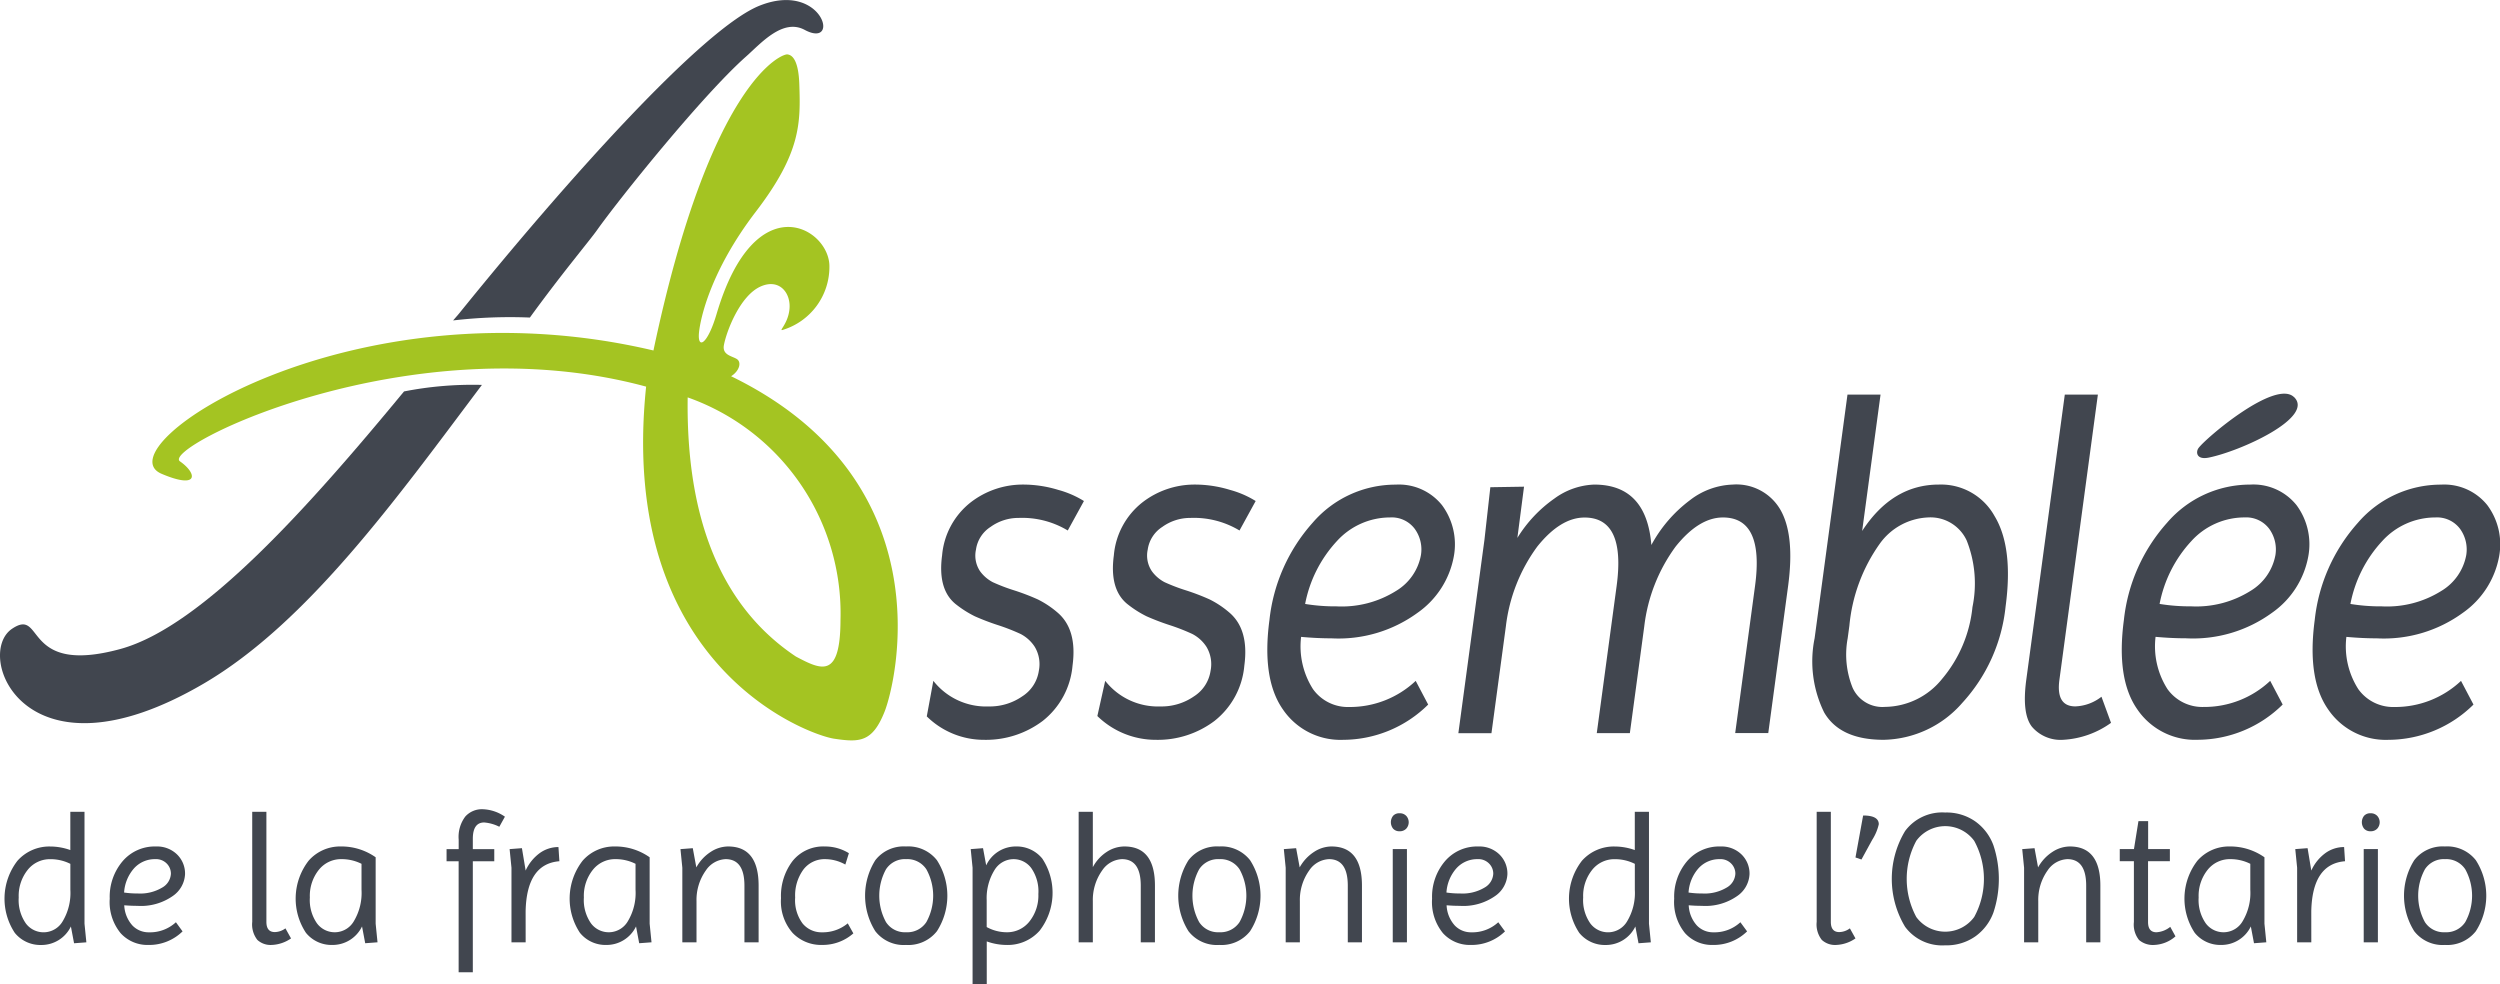 <svg xmlns="http://www.w3.org/2000/svg" width="187.952" height="74" viewBox="0 0 187.952 74">
  <g id="Logo_AFO" data-name="Logo AFO" transform="translate(-67.38 -303.572)">
    <g id="Groupe_8541" data-name="Groupe 8541" transform="translate(67.721 333.169)">
      <g id="Groupe_8540" data-name="Groupe 8540">
        <g id="Groupe_8538" data-name="Groupe 8538" transform="translate(69.346)">
          <path id="Tracé_128" data-name="Tracé 128" d="M250.289,413.44a4.278,4.278,0,0,0,2.524-.763,2.74,2.74,0,0,0,1.238-1.908,2.531,2.531,0,0,0-.31-1.818,2.805,2.805,0,0,0-1.065-.962,15.407,15.407,0,0,0-1.726-.672,17.732,17.732,0,0,1-1.712-.656,7.955,7.955,0,0,1-1.358-.853q-1.455-1.092-1.1-3.725a5.679,5.679,0,0,1,2.14-3.979,6.4,6.4,0,0,1,3.945-1.345,9,9,0,0,1,2.645.4,7.23,7.23,0,0,1,1.933.837l-1.216,2.216a6.644,6.644,0,0,0-3.7-.945,3.577,3.577,0,0,0-2.1.673,2.432,2.432,0,0,0-1.1,1.707,2.11,2.11,0,0,0,.3,1.617,2.761,2.761,0,0,0,.966.836,13.83,13.83,0,0,0,1.618.617,16.877,16.877,0,0,1,1.758.674,7.032,7.032,0,0,1,1.457.963q1.529,1.271,1.16,4.015a5.947,5.947,0,0,1-2.246,4.162,7.085,7.085,0,0,1-4.4,1.419,6.121,6.121,0,0,1-4.312-1.762l.493-2.674A5.034,5.034,0,0,0,250.289,413.44Z" transform="translate(-245.639 -389.926)" fill="#41464f"/>
          <path id="Tracé_129" data-name="Tracé 129" d="M283.162,413.44a4.279,4.279,0,0,0,2.524-.763,2.742,2.742,0,0,0,1.239-1.908,2.535,2.535,0,0,0-.311-1.818,2.8,2.8,0,0,0-1.065-.962,15.4,15.4,0,0,0-1.725-.672,17.721,17.721,0,0,1-1.712-.656,7.921,7.921,0,0,1-1.357-.853q-1.456-1.092-1.1-3.725a5.679,5.679,0,0,1,2.14-3.979,6.4,6.4,0,0,1,3.945-1.345,9,9,0,0,1,2.645.4,7.221,7.221,0,0,1,1.932.837l-1.215,2.216a6.647,6.647,0,0,0-3.7-.945,3.577,3.577,0,0,0-2.1.673,2.433,2.433,0,0,0-1.1,1.707,2.108,2.108,0,0,0,.305,1.617,2.755,2.755,0,0,0,.966.836,13.759,13.759,0,0,0,1.618.617,16.862,16.862,0,0,1,1.758.674,7.043,7.043,0,0,1,1.457.963q1.529,1.271,1.159,4.015a5.947,5.947,0,0,1-2.246,4.162,7.08,7.08,0,0,1-4.395,1.419,6.283,6.283,0,0,1-4.409-1.789l.59-2.647A5.036,5.036,0,0,0,283.162,413.44Z" transform="translate(-265.602 -389.926)" fill="#41464f"/>
          <path id="Tracé_130" data-name="Tracé 130" d="M316.814,415.949a5.226,5.226,0,0,1-4.548-2.29q-1.6-2.291-1.007-6.724a13.05,13.05,0,0,1,3.242-7.3,8.215,8.215,0,0,1,6.242-2.871,4.152,4.152,0,0,1,3.489,1.544,4.953,4.953,0,0,1,.887,3.852,6.632,6.632,0,0,1-2.715,4.232,10.08,10.08,0,0,1-6.491,1.927q-1.081,0-2.275-.109a5.98,5.98,0,0,0,.892,3.926,3.225,3.225,0,0,0,2.714,1.346,7.219,7.219,0,0,0,5.009-1.964l.938,1.781A9.121,9.121,0,0,1,316.814,415.949Zm3.5-16.718a5.406,5.406,0,0,0-3.987,1.78,9.612,9.612,0,0,0-2.386,4.723,13.979,13.979,0,0,0,2.363.182,7.683,7.683,0,0,0,4.476-1.163,3.971,3.971,0,0,0,1.867-2.689,2.632,2.632,0,0,0-.469-1.98A2.156,2.156,0,0,0,320.312,399.232Z" transform="translate(-285.507 -389.926)" fill="#41464f"/>
          <path id="Tracé_131" data-name="Tracé 131" d="M358.062,396.76q3.926,0,4.295,4.542a10.343,10.343,0,0,1,2.891-3.361,5.544,5.544,0,0,1,3.219-1.181,3.818,3.818,0,0,1,3.6,1.908q1.084,1.909.57,5.723l-1.491,11.049h-2.486l1.49-11.049q.7-5.159-2.413-5.158-1.8,0-3.549,2.179a12.623,12.623,0,0,0-2.364,6l-1.084,8.033h-2.487l1.491-11.049q.7-5.159-2.412-5.158-1.8,0-3.55,2.179a12.619,12.619,0,0,0-2.363,6l-1.084,8.033h-2.488l1.961-14.536.443-3.955,2.533-.041-.5,3.85a10.018,10.018,0,0,1,2.789-2.962A5.377,5.377,0,0,1,358.062,396.76Z" transform="translate(-307.893 -389.926)" fill="#41464f"/>
          <path id="Tracé_132" data-name="Tracé 132" d="M421.1,379.46l-1.383,10.251q2.27-3.487,5.771-3.488a4.6,4.6,0,0,1,4.18,2.362q1.431,2.362.832,6.813a12.608,12.608,0,0,1-3.25,7.232,8.026,8.026,0,0,1-5.92,2.782q-3.273,0-4.468-2.054a8.7,8.7,0,0,1-.719-5.58l2.471-18.318Zm6.906,15.993a8.754,8.754,0,0,0-.433-5.033,3,3,0,0,0-2.892-1.726,4.713,4.713,0,0,0-3.656,2,12.623,12.623,0,0,0-2.268,6.14l-.128.945A6.677,6.677,0,0,0,419,401.5a2.457,2.457,0,0,0,2.441,1.437,5.578,5.578,0,0,0,4.275-2.091A9.914,9.914,0,0,0,428.008,395.453Z" transform="translate(-349.406 -379.39)" fill="#41464f"/>
          <path id="Tracé_133" data-name="Tracé 133" d="M459.793,379.46h2.487L459.388,400.9q-.27,2,1.2,2a3.384,3.384,0,0,0,1.962-.726l.718,1.963a6.769,6.769,0,0,1-3.575,1.273,2.826,2.826,0,0,1-2.372-.982q-.766-.982-.424-3.526Z" transform="translate(-374.247 -379.39)" fill="#41464f"/>
          <path id="Tracé_134" data-name="Tracé 134" d="M481.139,405.3a5.234,5.234,0,0,1-4.552-2.29q-1.6-2.291-1.006-6.724a13.031,13.031,0,0,1,3.243-7.3,8.223,8.223,0,0,1,6.245-2.871,4.151,4.151,0,0,1,3.488,1.544,4.948,4.948,0,0,1,.886,3.852,6.629,6.629,0,0,1-2.713,4.232,10.088,10.088,0,0,1-6.493,1.927q-1.078,0-2.276-.109a5.973,5.973,0,0,0,.894,3.926,3.223,3.223,0,0,0,2.713,1.346,7.221,7.221,0,0,0,5.011-1.964l.938,1.781A9.123,9.123,0,0,1,481.139,405.3Zm3.5-16.717a5.4,5.4,0,0,0-3.987,1.78,9.616,9.616,0,0,0-2.388,4.723,13.979,13.979,0,0,0,2.364.182,7.679,7.679,0,0,0,4.475-1.163,3.977,3.977,0,0,0,1.869-2.689,2.642,2.642,0,0,0-.469-1.98A2.157,2.157,0,0,0,484.638,388.585Zm3.731-9.049c1.585,1.531-4.051,4.089-6.449,4.559-.891.163-.941-.425-.737-.715C481.693,382.656,486.956,378.172,488.368,379.537Z" transform="translate(-385.591 -379.28)" fill="#41464f"/>
          <path id="Tracé_135" data-name="Tracé 135" d="M517.834,415.949a5.232,5.232,0,0,1-4.55-2.29q-1.6-2.291-1.006-6.724a13.034,13.034,0,0,1,3.243-7.3,8.223,8.223,0,0,1,6.244-2.871,4.149,4.149,0,0,1,3.488,1.544,4.947,4.947,0,0,1,.887,3.852,6.63,6.63,0,0,1-2.714,4.232,10.089,10.089,0,0,1-6.493,1.927q-1.08,0-2.276-.109a5.971,5.971,0,0,0,.894,3.926,3.221,3.221,0,0,0,2.714,1.346,7.223,7.223,0,0,0,5.01-1.964l.937,1.781A9.124,9.124,0,0,1,517.834,415.949Zm3.5-16.718a5.4,5.4,0,0,0-3.986,1.78,9.613,9.613,0,0,0-2.388,4.723,13.983,13.983,0,0,0,2.364.182,7.677,7.677,0,0,0,4.475-1.163,3.977,3.977,0,0,0,1.869-2.689,2.642,2.642,0,0,0-.469-1.98A2.158,2.158,0,0,0,521.333,399.232Z" transform="translate(-407.941 -389.926)" fill="#41464f"/>
        </g>
        <g id="Groupe_8539" data-name="Groupe 8539" transform="translate(0 31.237)">
          <path id="Tracé_136" data-name="Tracé 136" d="M71,469.7a2.472,2.472,0,0,1-1.977-.912,4.658,4.658,0,0,1,.2-5.419,3.2,3.2,0,0,1,2.475-1.073,4.5,4.5,0,0,1,1.5.267v-2.875h1.066V468.1l.14,1.4-.925.07-.238-1.262A2.458,2.458,0,0,1,71,469.7Zm-1.682-3.569a3.069,3.069,0,0,0,.532,1.942,1.661,1.661,0,0,0,2.776-.161,4.133,4.133,0,0,0,.575-2.362V463.6a3.308,3.308,0,0,0-1.5-.351,2.132,2.132,0,0,0-1.711.807A3.129,3.129,0,0,0,69.318,466.128Z" transform="translate(-68.252 -459.489)" fill="#41464f"/>
          <path id="Tracé_137" data-name="Tracé 137" d="M91.385,473.76a2.718,2.718,0,0,1-2.082-.883,3.683,3.683,0,0,1-.821-2.594,4.129,4.129,0,0,1,.968-2.818,3.177,3.177,0,0,1,2.51-1.108,2.156,2.156,0,0,1,1.584.6,2.007,2.007,0,0,1,.6,1.486,2.11,2.11,0,0,1-.918,1.634,4.164,4.164,0,0,1-2.671.743q-.463,0-.982-.042a2.423,2.423,0,0,0,.61,1.514,1.678,1.678,0,0,0,1.241.518,2.869,2.869,0,0,0,2.033-.757l.5.687A3.587,3.587,0,0,1,91.385,473.76Zm.533-6.45a2.1,2.1,0,0,0-1.606.687,3.029,3.029,0,0,0-.75,1.823,6.828,6.828,0,0,0,1.023.07,3.22,3.22,0,0,0,1.851-.449,1.268,1.268,0,0,0,.645-1.038,1.073,1.073,0,0,0-.315-.764A1.121,1.121,0,0,0,91.918,467.309Z" transform="translate(-80.573 -463.552)" fill="#41464f"/>
          <path id="Tracé_138" data-name="Tracé 138" d="M115.885,459.685h1.066v8.273q0,.771.631.771a1.364,1.364,0,0,0,.8-.28l.421.757a2.74,2.74,0,0,1-1.458.491,1.466,1.466,0,0,1-1.073-.379,1.884,1.884,0,0,1-.385-1.36Z" transform="translate(-97.264 -459.489)" fill="#41464f"/>
          <path id="Tracé_139" data-name="Tracé 139" d="M126.991,473.76a2.471,2.471,0,0,1-1.977-.912,4.658,4.658,0,0,1,.2-5.419,3.143,3.143,0,0,1,2.426-1.073,4.461,4.461,0,0,1,2.615.813v4.992l.14,1.4-.926.07-.238-1.262A2.457,2.457,0,0,1,126.991,473.76Zm-1.683-3.569a3.066,3.066,0,0,0,.533,1.942,1.661,1.661,0,0,0,2.776-.161,4.13,4.13,0,0,0,.575-2.362V467.66a3.311,3.311,0,0,0-1.5-.351,2.132,2.132,0,0,0-1.711.806A3.129,3.129,0,0,0,125.308,470.191Z" transform="translate(-102.354 -463.552)" fill="#41464f"/>
          <path id="Tracé_140" data-name="Tracé 140" d="M153.26,463.1v-.912h.911v-.715a2.534,2.534,0,0,1,.5-1.739,1.68,1.68,0,0,1,1.3-.547,3.1,3.1,0,0,1,1.676.561l-.421.758a3.073,3.073,0,0,0-1.136-.323q-.856,0-.856,1.234v.771h1.613v.912h-1.613v8.343h-1.066V463.1Z" transform="translate(-120.028 -459.183)" fill="#41464f"/>
          <path id="Tracé_141" data-name="Tracé 141" d="M166.589,473.629h-1.066v-5.609l-.14-1.4.926-.07.28,1.683a3.316,3.316,0,0,1,1.066-1.318,2.4,2.4,0,0,1,1.4-.449l.07,1.066q-2.468.2-2.538,3.772Z" transform="translate(-127.411 -463.618)" fill="#41464f"/>
          <path id="Tracé_142" data-name="Tracé 142" d="M179.681,473.76a2.471,2.471,0,0,1-1.977-.912,4.656,4.656,0,0,1,.2-5.419,3.143,3.143,0,0,1,2.426-1.073,4.461,4.461,0,0,1,2.615.813v4.992l.14,1.4-.926.07-.238-1.262A2.457,2.457,0,0,1,179.681,473.76ZM178,470.191a3.066,3.066,0,0,0,.533,1.942,1.661,1.661,0,0,0,2.776-.161,4.13,4.13,0,0,0,.575-2.362V467.66a3.309,3.309,0,0,0-1.5-.351,2.132,2.132,0,0,0-1.711.806A3.129,3.129,0,0,0,178,470.191Z" transform="translate(-134.445 -463.552)" fill="#41464f"/>
          <path id="Tracé_143" data-name="Tracé 143" d="M201.814,466.356q2.3,0,2.3,2.945v4.263h-1.066V469.3q0-1.99-1.416-1.991a1.889,1.889,0,0,0-1.479.842,3.814,3.814,0,0,0-.708,2.313v3.1h-1.066v-5.609l-.14-1.4.926-.07.266,1.444a3.255,3.255,0,0,1,1.08-1.164A2.425,2.425,0,0,1,201.814,466.356Z" transform="translate(-147.422 -463.552)" fill="#41464f"/>
          <path id="Tracé_144" data-name="Tracé 144" d="M223.012,472.89a3.489,3.489,0,0,1-2.349.869,2.965,2.965,0,0,1-2.215-.9,3.593,3.593,0,0,1-.876-2.615,4.326,4.326,0,0,1,.876-2.8,2.952,2.952,0,0,1,2.433-1.087,3.382,3.382,0,0,1,1.795.505l-.267.855a3.094,3.094,0,0,0-1.5-.407,2,2,0,0,0-1.655.785,3.3,3.3,0,0,0-.617,2.1,2.92,2.92,0,0,0,.568,1.963,1.839,1.839,0,0,0,1.451.652,2.938,2.938,0,0,0,1.935-.673Z" transform="translate(-159.197 -463.552)" fill="#41464f"/>
          <path id="Tracé_145" data-name="Tracé 145" d="M234.518,472.729a5.011,5.011,0,0,1,0-5.342,2.7,2.7,0,0,1,2.307-1.031,2.735,2.735,0,0,1,2.321,1.031,4.935,4.935,0,0,1,0,5.342,2.736,2.736,0,0,1-2.321,1.031A2.7,2.7,0,0,1,234.518,472.729Zm.8-4.656a4.15,4.15,0,0,0,0,3.968,1.692,1.692,0,0,0,1.514.764,1.71,1.71,0,0,0,1.522-.764,4.1,4.1,0,0,0,0-3.968,1.712,1.712,0,0,0-1.522-.764A1.693,1.693,0,0,0,235.318,468.074Z" transform="translate(-169.05 -463.552)" fill="#41464f"/>
          <path id="Tracé_146" data-name="Tracé 146" d="M257.456,466.356a2.474,2.474,0,0,1,1.977.912,4.66,4.66,0,0,1-.2,5.42,3.2,3.2,0,0,1-2.475,1.073,4.5,4.5,0,0,1-1.5-.267v3.225h-1.066v-8.764l-.14-1.4.926-.07.238,1.29A2.453,2.453,0,0,1,257.456,466.356Zm1.683,3.569a3.07,3.07,0,0,0-.533-1.942,1.653,1.653,0,0,0-1.353-.673,1.683,1.683,0,0,0-1.4.8,4.01,4.01,0,0,0-.6,2.285v2.019a3.121,3.121,0,0,0,1.5.392,2.131,2.131,0,0,0,1.711-.806A3.129,3.129,0,0,0,259.138,469.925Z" transform="translate(-181.414 -463.552)" fill="#41464f"/>
          <path id="Tracé_147" data-name="Tracé 147" d="M280.551,469.5h-1.066v-4.263q0-1.99-1.416-1.991a1.889,1.889,0,0,0-1.479.842,3.819,3.819,0,0,0-.708,2.313v3.1h-1.066v-9.816h1.066v4.165a3.1,3.1,0,0,1,1.059-1.157,2.437,2.437,0,0,1,1.311-.4q2.3,0,2.3,2.944Z" transform="translate(-194.063 -459.489)" fill="#41464f"/>
          <path id="Tracé_148" data-name="Tracé 148" d="M294.741,472.729a5.013,5.013,0,0,1,0-5.342,2.7,2.7,0,0,1,2.307-1.031,2.736,2.736,0,0,1,2.321,1.031,4.935,4.935,0,0,1,0,5.342,2.737,2.737,0,0,1-2.321,1.031A2.7,2.7,0,0,1,294.741,472.729Zm.8-4.656a4.153,4.153,0,0,0,0,3.968,1.693,1.693,0,0,0,1.515.764,1.711,1.711,0,0,0,1.522-.764,4.1,4.1,0,0,0,0-3.968,1.712,1.712,0,0,0-1.522-.764A1.694,1.694,0,0,0,295.54,468.074Z" transform="translate(-205.729 -463.552)" fill="#41464f"/>
          <path id="Tracé_149" data-name="Tracé 149" d="M317.846,466.356q2.3,0,2.3,2.945v4.263h-1.065V469.3q0-1.99-1.416-1.991a1.889,1.889,0,0,0-1.479.842,3.816,3.816,0,0,0-.708,2.313v3.1h-1.066v-5.609l-.14-1.4.925-.07.267,1.444a3.248,3.248,0,0,1,1.08-1.164A2.422,2.422,0,0,1,317.846,466.356Z" transform="translate(-218.094 -463.552)" fill="#41464f"/>
          <path id="Tracé_150" data-name="Tracé 150" d="M335.027,461.128a.78.78,0,0,1,0-.967.623.623,0,0,1,.491-.19.655.655,0,0,1,.5.2.715.715,0,0,1,0,.953.655.655,0,0,1-.5.2A.624.624,0,0,1,335.027,461.128ZM335,469.675v-7.011h1.066v7.011Z" transform="translate(-230.633 -459.663)" fill="#41464f"/>
          <path id="Tracé_151" data-name="Tracé 151" d="M345.689,473.76a2.72,2.72,0,0,1-2.083-.883,3.685,3.685,0,0,1-.82-2.594,4.129,4.129,0,0,1,.968-2.818,3.177,3.177,0,0,1,2.51-1.108,2.158,2.158,0,0,1,1.585.6,2.008,2.008,0,0,1,.6,1.486,2.108,2.108,0,0,1-.918,1.634,4.164,4.164,0,0,1-2.671.743q-.463,0-.982-.042a2.423,2.423,0,0,0,.61,1.514,1.677,1.677,0,0,0,1.241.518,2.868,2.868,0,0,0,2.033-.757l.505.687A3.589,3.589,0,0,1,345.689,473.76Zm.532-6.45a2.1,2.1,0,0,0-1.605.687,3.032,3.032,0,0,0-.75,1.823,6.834,6.834,0,0,0,1.024.07,3.221,3.221,0,0,0,1.851-.449,1.268,1.268,0,0,0,.645-1.038,1.073,1.073,0,0,0-.316-.764A1.121,1.121,0,0,0,346.221,467.309Z" transform="translate(-235.462 -463.552)" fill="#41464f"/>
          <path id="Tracé_152" data-name="Tracé 152" d="M371.862,469.7a2.473,2.473,0,0,1-1.977-.912,4.657,4.657,0,0,1,.2-5.419,3.2,3.2,0,0,1,2.475-1.073,4.5,4.5,0,0,1,1.5.267v-2.875h1.066V468.1l.14,1.4-.926.07-.238-1.262A2.457,2.457,0,0,1,371.862,469.7Zm-1.683-3.569a3.066,3.066,0,0,0,.533,1.942,1.661,1.661,0,0,0,2.776-.161,4.13,4.13,0,0,0,.575-2.362V463.6a3.308,3.308,0,0,0-1.5-.351,2.132,2.132,0,0,0-1.711.807A3.129,3.129,0,0,0,370.179,466.128Z" transform="translate(-251.496 -459.489)" fill="#41464f"/>
          <path id="Tracé_153" data-name="Tracé 153" d="M392.246,473.76a2.72,2.72,0,0,1-2.082-.883,3.685,3.685,0,0,1-.82-2.594,4.131,4.131,0,0,1,.968-2.818,3.177,3.177,0,0,1,2.51-1.108,2.158,2.158,0,0,1,1.585.6,2.006,2.006,0,0,1,.6,1.486,2.108,2.108,0,0,1-.918,1.634,4.163,4.163,0,0,1-2.671.743q-.463,0-.982-.042a2.423,2.423,0,0,0,.61,1.514,1.678,1.678,0,0,0,1.241.518,2.868,2.868,0,0,0,2.033-.757l.505.687A3.589,3.589,0,0,1,392.246,473.76Zm.533-6.45a2.1,2.1,0,0,0-1.606.687,3.032,3.032,0,0,0-.75,1.823,6.835,6.835,0,0,0,1.024.07,3.219,3.219,0,0,0,1.851-.449,1.268,1.268,0,0,0,.645-1.038,1.073,1.073,0,0,0-.315-.764A1.121,1.121,0,0,0,392.779,467.309Z" transform="translate(-263.818 -463.552)" fill="#41464f"/>
          <path id="Tracé_154" data-name="Tracé 154" d="M416.747,459.685h1.065v8.273q0,.771.631.771a1.364,1.364,0,0,0,.8-.28l.421.757a2.74,2.74,0,0,1-1.458.491,1.465,1.465,0,0,1-1.073-.379,1.882,1.882,0,0,1-.385-1.36Z" transform="translate(-280.509 -459.489)" fill="#41464f"/>
          <path id="Tracé_155" data-name="Tracé 155" d="M425.96,461.061a3.688,3.688,0,0,1-.491,1.164l-.813,1.486-.449-.154.575-3.155Q425.96,460.4,425.96,461.061Z" transform="translate(-285.052 -459.926)" fill="#41464f"/>
          <path id="Tracé_156" data-name="Tracé 156" d="M432.2,468.423a6.976,6.976,0,0,1,0-7.207,3.468,3.468,0,0,1,3.008-1.388,3.76,3.76,0,0,1,2.292.687,3.82,3.82,0,0,1,1.339,1.781,8.03,8.03,0,0,1,0,5.048,3.816,3.816,0,0,1-1.339,1.781,3.758,3.758,0,0,1-2.292.687A3.467,3.467,0,0,1,432.2,468.423Zm.841-6.471a6.056,6.056,0,0,0,0,5.735,2.7,2.7,0,0,0,4.354-.007,5.976,5.976,0,0,0,0-5.721,2.7,2.7,0,0,0-4.354-.007Z" transform="translate(-289.312 -459.576)" fill="#41464f"/>
          <path id="Tracé_157" data-name="Tracé 157" d="M459.849,466.356q2.3,0,2.3,2.945v4.263h-1.066V469.3q0-1.99-1.416-1.991a1.888,1.888,0,0,0-1.479.842,3.813,3.813,0,0,0-.708,2.313v3.1h-1.066v-5.609l-.14-1.4.926-.07.266,1.444a3.254,3.254,0,0,1,1.08-1.164A2.425,2.425,0,0,1,459.849,466.356Z" transform="translate(-304.583 -463.552)" fill="#41464f"/>
          <path id="Tracé_158" data-name="Tracé 158" d="M475.032,464.493v-.912H476.1l.337-2.1h.729v2.1H478.8v.912h-1.641v4.571q0,.771.631.771a1.809,1.809,0,0,0,1.038-.407l.393.715a2.573,2.573,0,0,1-1.584.645,1.606,1.606,0,0,1-1.156-.372,1.855,1.855,0,0,1-.386-1.353v-4.571Z" transform="translate(-316.008 -460.581)" fill="#41464f"/>
          <path id="Tracé_159" data-name="Tracé 159" d="M490.227,473.76a2.473,2.473,0,0,1-1.977-.912,4.658,4.658,0,0,1,.2-5.419,3.144,3.144,0,0,1,2.426-1.073,4.461,4.461,0,0,1,2.615.813v4.992l.14,1.4-.926.07-.238-1.262A2.457,2.457,0,0,1,490.227,473.76Zm-1.683-3.569a3.069,3.069,0,0,0,.533,1.942,1.661,1.661,0,0,0,2.776-.161,4.13,4.13,0,0,0,.575-2.362V467.66a3.31,3.31,0,0,0-1.5-.351,2.132,2.132,0,0,0-1.711.806A3.129,3.129,0,0,0,488.544,470.191Z" transform="translate(-323.589 -463.552)" fill="#41464f"/>
          <path id="Tracé_160" data-name="Tracé 160" d="M509.99,473.629h-1.066v-5.609l-.14-1.4.926-.07.28,1.683a3.315,3.315,0,0,1,1.066-1.318,2.4,2.4,0,0,1,1.4-.449l.07,1.066q-2.468.2-2.538,3.772Z" transform="translate(-336.565 -463.618)" fill="#41464f"/>
          <path id="Tracé_161" data-name="Tracé 161" d="M521.757,461.128a.78.78,0,0,1,0-.967.623.623,0,0,1,.491-.19.655.655,0,0,1,.5.2.715.715,0,0,1,0,.953.655.655,0,0,1-.5.2A.624.624,0,0,1,521.757,461.128Zm-.028,8.547v-7.011h1.066v7.011Z" transform="translate(-344.364 -459.663)" fill="#41464f"/>
          <path id="Tracé_162" data-name="Tracé 162" d="M530.467,472.729a5.013,5.013,0,0,1,0-5.342,2.7,2.7,0,0,1,2.307-1.031,2.736,2.736,0,0,1,2.321,1.031,4.935,4.935,0,0,1,0,5.342,2.737,2.737,0,0,1-2.321,1.031A2.7,2.7,0,0,1,530.467,472.729Zm.8-4.656a4.15,4.15,0,0,0,0,3.968,1.693,1.693,0,0,0,1.514.764,1.71,1.71,0,0,0,1.521-.764,4.1,4.1,0,0,0,0-3.968,1.712,1.712,0,0,0-1.521-.764A1.694,1.694,0,0,0,531.266,468.074Z" transform="translate(-349.302 -463.552)" fill="#41464f"/>
        </g>
      </g>
    </g>
    <g id="Groupe_8542" data-name="Groupe 8542" transform="translate(67.38 303.572)">
      <path id="Tracé_163" data-name="Tracé 163" d="M160.282,327.446c2.339-3.229,4.5-5.8,5.04-6.563,1.671-2.359,7.933-10.153,11.217-13.066,1.121-.994,2.756-2.882,4.4-2,2.742,1.472,1.366-3.7-3.371-1.826-4.237,1.675-14.459,13.065-22.6,23.14-.066.085-.387.448-.457.532A36.944,36.944,0,0,1,160.282,327.446Z" transform="translate(-120.445 -303.572)" fill="#41464f"/>
      <path id="Tracé_164" data-name="Tracé 164" d="M97.755,378.065c-6.975,8.447-15.11,17.664-21.321,19.362-7.436,2.033-5.7-3.172-8.151-1.517-2.886,1.947.943,12,14.408,4.121,7.828-4.582,14.535-13.965,20.92-22.457A26.677,26.677,0,0,0,97.755,378.065Z" transform="translate(-67.38 -348.636)" fill="#41464f"/>
      <path id="Tracé_165" data-name="Tracé 165" d="M140.2,338.225c.609-.377.83-1.062.409-1.307-.384-.224-1.09-.3-.947-1.043.2-1.055,1.213-3.7,2.748-4.392,1.412-.635,2.3.475,2.179,1.7-.114,1.161-.9,1.7-.47,1.549a4.954,4.954,0,0,0,3.473-4.753c.026-2.907-5.595-6.215-8.481,3.563-.675,2.287-1.441,2.715-1.326,1.421.1-1.076.877-4.673,4.273-9.106s3.369-6.668,3.271-9.585c-.056-1.676-.465-2.177-.866-2.237-.3-.142-5.788,1.783-10.1,22.255-22.811-5.384-41.536,7.328-36.98,9.27,2.791,1.19,2.717,0,1.382-.936-1.466-1.025,17.3-10.432,35.047-5.617-2.189,21.06,12.233,26.184,14.125,26.468,1.912.285,2.88.284,3.8-2.023C152.62,361.226,156.315,346.066,140.2,338.225Zm-3.268,1.59a17.234,17.234,0,0,1,11.493,16.751c-.014,4.431-1.435,3.75-3.355,2.732C139.434,355.54,136.807,348.9,136.936,339.815Z" transform="translate(-85.236 -309.94)" fill="#a4c422"/>
    </g>
  </g>
</svg>
